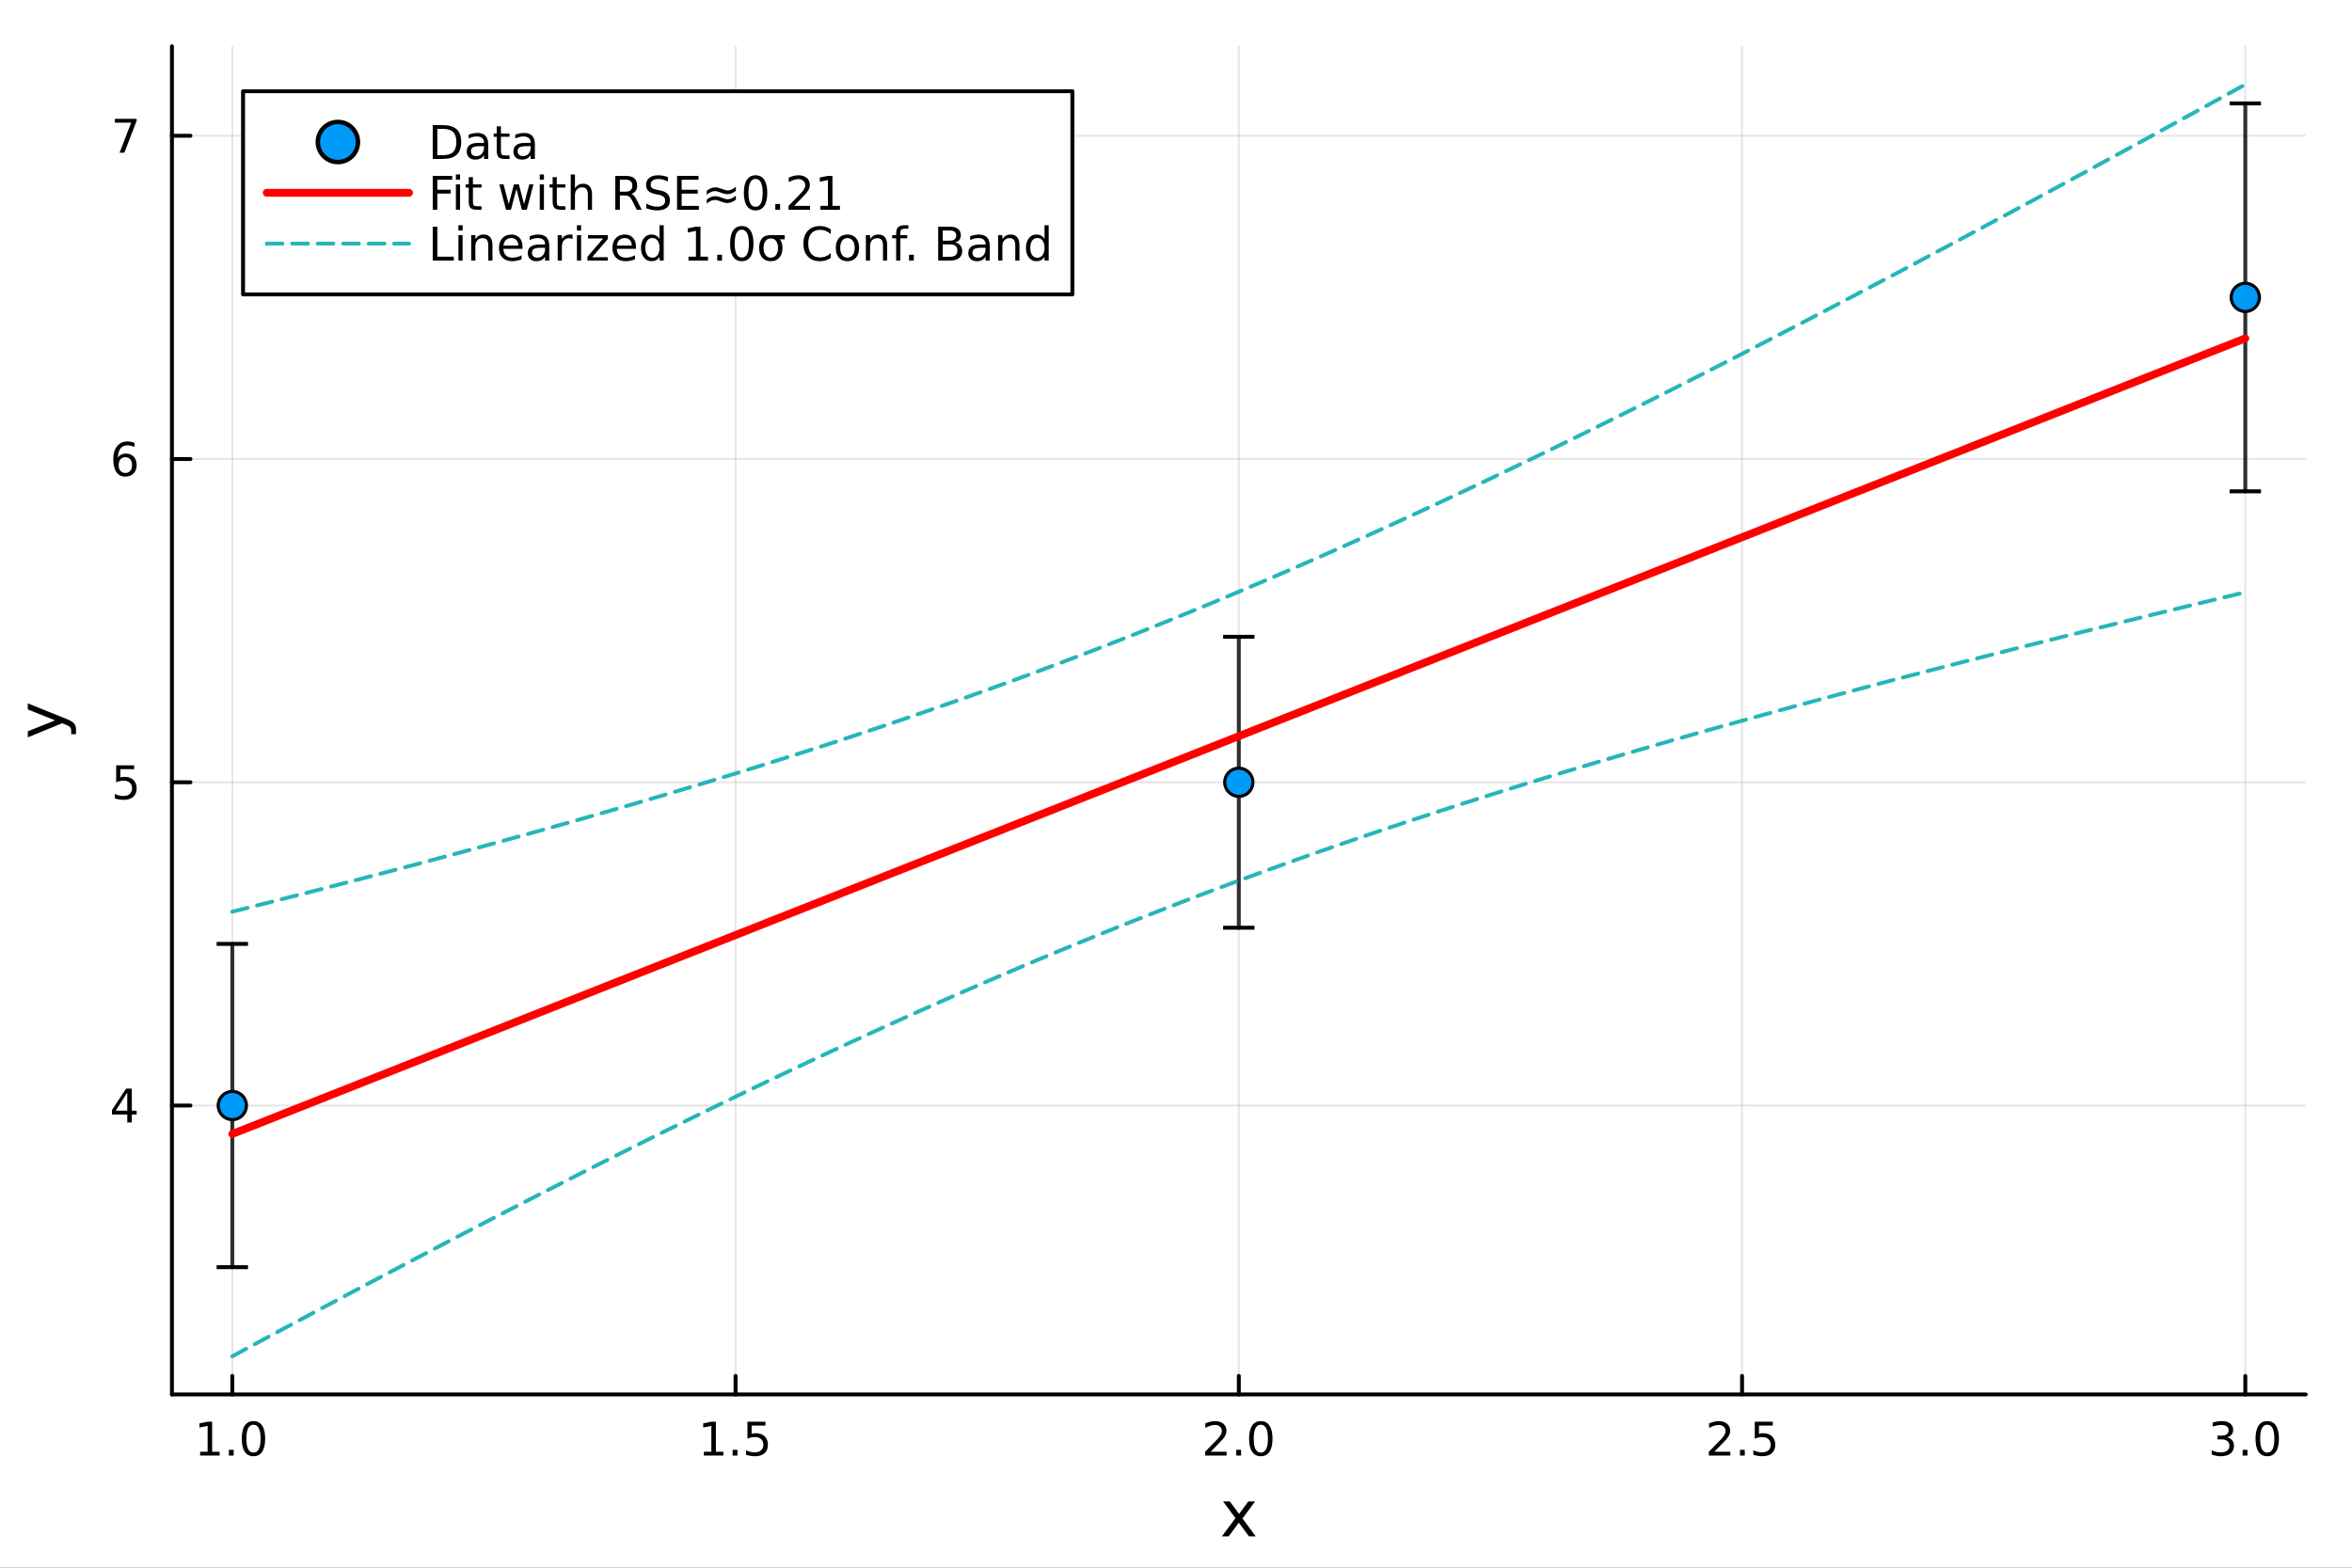 <?xml version="1.0" encoding="utf-8"?>
<svg xmlns="http://www.w3.org/2000/svg" xmlns:xlink="http://www.w3.org/1999/xlink" width="600" height="400" viewBox="0 0 2400 1600">
<rect x="0" y="0" width="2400" height="1600" fill="#333333" stroke="none"/>
<defs>
  <clipPath id="clip600">
    <rect x="0" y="0" width="2400" height="1600"/>
  </clipPath>
</defs>
<path clip-path="url(#clip600)" d="M0 1600 L2400 1600 L2400 0 L0 0  Z" fill="#ffffff" fill-rule="evenodd" fill-opacity="1"/>
<defs>
  <clipPath id="clip601">
    <rect x="480" y="0" width="1681" height="1600"/>
  </clipPath>
</defs>
<path clip-path="url(#clip600)" d="M175.445 1423.18 L2352.76 1423.18 L2352.76 47.244 L175.445 47.244  Z" fill="#ffffff" fill-rule="evenodd" fill-opacity="1"/>
<defs>
  <clipPath id="clip602">
    <rect x="175" y="47" width="2178" height="1377"/>
  </clipPath>
</defs>
<polyline clip-path="url(#clip602)" style="stroke:#000000; stroke-linecap:round; stroke-linejoin:round; stroke-width:2; stroke-opacity:0.1; fill:none" points="237.067,1423.18 237.067,47.244 "/>
<polyline clip-path="url(#clip602)" style="stroke:#000000; stroke-linecap:round; stroke-linejoin:round; stroke-width:2; stroke-opacity:0.1; fill:none" points="750.584,1423.18 750.584,47.244 "/>
<polyline clip-path="url(#clip602)" style="stroke:#000000; stroke-linecap:round; stroke-linejoin:round; stroke-width:2; stroke-opacity:0.1; fill:none" points="1264.1,1423.18 1264.1,47.244 "/>
<polyline clip-path="url(#clip602)" style="stroke:#000000; stroke-linecap:round; stroke-linejoin:round; stroke-width:2; stroke-opacity:0.1; fill:none" points="1777.62,1423.18 1777.62,47.244 "/>
<polyline clip-path="url(#clip602)" style="stroke:#000000; stroke-linecap:round; stroke-linejoin:round; stroke-width:2; stroke-opacity:0.1; fill:none" points="2291.13,1423.18 2291.13,47.244 "/>
<polyline clip-path="url(#clip602)" style="stroke:#000000; stroke-linecap:round; stroke-linejoin:round; stroke-width:2; stroke-opacity:0.1; fill:none" points="175.445,1128.32 2352.76,1128.32 "/>
<polyline clip-path="url(#clip602)" style="stroke:#000000; stroke-linecap:round; stroke-linejoin:round; stroke-width:2; stroke-opacity:0.1; fill:none" points="175.445,798.392 2352.76,798.392 "/>
<polyline clip-path="url(#clip602)" style="stroke:#000000; stroke-linecap:round; stroke-linejoin:round; stroke-width:2; stroke-opacity:0.1; fill:none" points="175.445,468.468 2352.76,468.468 "/>
<polyline clip-path="url(#clip602)" style="stroke:#000000; stroke-linecap:round; stroke-linejoin:round; stroke-width:2; stroke-opacity:0.1; fill:none" points="175.445,138.543 2352.76,138.543 "/>
<polyline clip-path="url(#clip600)" style="stroke:#000000; stroke-linecap:round; stroke-linejoin:round; stroke-width:4; stroke-opacity:1; fill:none" points="175.445,1423.18 2352.76,1423.18 "/>
<polyline clip-path="url(#clip600)" style="stroke:#000000; stroke-linecap:round; stroke-linejoin:round; stroke-width:4; stroke-opacity:1; fill:none" points="237.067,1423.18 237.067,1404.28 "/>
<polyline clip-path="url(#clip600)" style="stroke:#000000; stroke-linecap:round; stroke-linejoin:round; stroke-width:4; stroke-opacity:1; fill:none" points="750.584,1423.18 750.584,1404.28 "/>
<polyline clip-path="url(#clip600)" style="stroke:#000000; stroke-linecap:round; stroke-linejoin:round; stroke-width:4; stroke-opacity:1; fill:none" points="1264.1,1423.18 1264.1,1404.28 "/>
<polyline clip-path="url(#clip600)" style="stroke:#000000; stroke-linecap:round; stroke-linejoin:round; stroke-width:4; stroke-opacity:1; fill:none" points="1777.62,1423.18 1777.62,1404.28 "/>
<polyline clip-path="url(#clip600)" style="stroke:#000000; stroke-linecap:round; stroke-linejoin:round; stroke-width:4; stroke-opacity:1; fill:none" points="2291.13,1423.18 2291.13,1404.28 "/>
<path clip-path="url(#clip600)" d="M204.22 1481.64 L211.859 1481.64 L211.859 1455.28 L203.549 1456.95 L203.549 1452.69 L211.813 1451.02 L216.489 1451.02 L216.489 1481.64 L224.127 1481.64 L224.127 1485.58 L204.22 1485.58 L204.22 1481.64 Z" fill="#000000" fill-rule="nonzero" fill-opacity="1" /><path clip-path="url(#clip600)" d="M233.572 1479.7 L238.456 1479.7 L238.456 1485.58 L233.572 1485.58 L233.572 1479.7 Z" fill="#000000" fill-rule="nonzero" fill-opacity="1" /><path clip-path="url(#clip600)" d="M258.641 1454.1 Q255.03 1454.1 253.201 1457.66 Q251.396 1461.2 251.396 1468.33 Q251.396 1475.44 253.201 1479.01 Q255.03 1482.55 258.641 1482.55 Q262.275 1482.55 264.081 1479.01 Q265.91 1475.44 265.91 1468.33 Q265.91 1461.2 264.081 1457.66 Q262.275 1454.1 258.641 1454.1 M258.641 1450.39 Q264.451 1450.39 267.507 1455 Q270.586 1459.58 270.586 1468.33 Q270.586 1477.06 267.507 1481.67 Q264.451 1486.25 258.641 1486.25 Q252.831 1486.25 249.752 1481.67 Q246.697 1477.06 246.697 1468.33 Q246.697 1459.58 249.752 1455 Q252.831 1450.39 258.641 1450.39 Z" fill="#000000" fill-rule="nonzero" fill-opacity="1" /><path clip-path="url(#clip600)" d="M718.235 1481.64 L725.873 1481.64 L725.873 1455.28 L717.563 1456.95 L717.563 1452.69 L725.827 1451.02 L730.503 1451.02 L730.503 1481.64 L738.142 1481.64 L738.142 1485.58 L718.235 1485.58 L718.235 1481.64 Z" fill="#000000" fill-rule="nonzero" fill-opacity="1" /><path clip-path="url(#clip600)" d="M747.586 1479.7 L752.47 1479.7 L752.47 1485.58 L747.586 1485.58 L747.586 1479.7 Z" fill="#000000" fill-rule="nonzero" fill-opacity="1" /><path clip-path="url(#clip600)" d="M762.702 1451.02 L781.058 1451.02 L781.058 1454.96 L766.984 1454.96 L766.984 1463.43 Q768.003 1463.08 769.021 1462.92 Q770.04 1462.73 771.058 1462.73 Q776.845 1462.73 780.225 1465.9 Q783.605 1469.08 783.605 1474.49 Q783.605 1480.07 780.132 1483.17 Q776.66 1486.25 770.341 1486.25 Q768.165 1486.25 765.896 1485.88 Q763.651 1485.51 761.244 1484.77 L761.244 1480.07 Q763.327 1481.2 765.549 1481.76 Q767.771 1482.32 770.248 1482.32 Q774.253 1482.32 776.591 1480.21 Q778.929 1478.1 778.929 1474.49 Q778.929 1470.88 776.591 1468.77 Q774.253 1466.67 770.248 1466.67 Q768.373 1466.67 766.498 1467.08 Q764.646 1467.5 762.702 1468.38 L762.702 1451.02 Z" fill="#000000" fill-rule="nonzero" fill-opacity="1" /><path clip-path="url(#clip600)" d="M1235.34 1481.64 L1251.66 1481.64 L1251.66 1485.58 L1229.71 1485.58 L1229.71 1481.64 Q1232.38 1478.89 1236.96 1474.26 Q1241.57 1469.61 1242.75 1468.27 Q1244.99 1465.74 1245.87 1464.01 Q1246.77 1462.25 1246.77 1460.56 Q1246.77 1457.8 1244.83 1456.07 Q1242.91 1454.33 1239.81 1454.33 Q1237.61 1454.33 1235.15 1455.09 Q1232.72 1455.86 1229.95 1457.41 L1229.95 1452.69 Q1232.77 1451.55 1235.22 1450.97 Q1237.68 1450.39 1239.71 1450.39 Q1245.08 1450.39 1248.28 1453.08 Q1251.47 1455.77 1251.47 1460.26 Q1251.47 1462.39 1250.66 1464.31 Q1249.88 1466.2 1247.77 1468.8 Q1247.19 1469.47 1244.09 1472.69 Q1240.99 1475.88 1235.34 1481.64 Z" fill="#000000" fill-rule="nonzero" fill-opacity="1" /><path clip-path="url(#clip600)" d="M1261.47 1479.7 L1266.36 1479.7 L1266.36 1485.58 L1261.47 1485.58 L1261.47 1479.7 Z" fill="#000000" fill-rule="nonzero" fill-opacity="1" /><path clip-path="url(#clip600)" d="M1286.54 1454.1 Q1282.93 1454.1 1281.1 1457.66 Q1279.3 1461.2 1279.3 1468.33 Q1279.3 1475.44 1281.1 1479.01 Q1282.93 1482.55 1286.54 1482.55 Q1290.18 1482.55 1291.98 1479.01 Q1293.81 1475.44 1293.81 1468.33 Q1293.81 1461.2 1291.98 1457.66 Q1290.18 1454.1 1286.54 1454.1 M1286.54 1450.39 Q1292.35 1450.39 1295.41 1455 Q1298.49 1459.58 1298.49 1468.33 Q1298.49 1477.06 1295.41 1481.67 Q1292.35 1486.25 1286.54 1486.25 Q1280.73 1486.25 1277.65 1481.67 Q1274.6 1477.06 1274.6 1468.33 Q1274.6 1459.58 1277.65 1455 Q1280.73 1450.39 1286.54 1450.39 Z" fill="#000000" fill-rule="nonzero" fill-opacity="1" /><path clip-path="url(#clip600)" d="M1749.35 1481.64 L1765.67 1481.64 L1765.67 1485.58 L1743.73 1485.58 L1743.73 1481.64 Q1746.39 1478.89 1750.97 1474.26 Q1755.58 1469.61 1756.76 1468.27 Q1759.01 1465.74 1759.89 1464.01 Q1760.79 1462.25 1760.79 1460.56 Q1760.79 1457.8 1758.84 1456.07 Q1756.92 1454.33 1753.82 1454.33 Q1751.62 1454.33 1749.17 1455.09 Q1746.74 1455.86 1743.96 1457.41 L1743.96 1452.69 Q1746.78 1451.55 1749.24 1450.97 Q1751.69 1450.39 1753.73 1450.39 Q1759.1 1450.39 1762.29 1453.08 Q1765.49 1455.77 1765.49 1460.26 Q1765.49 1462.39 1764.68 1464.31 Q1763.89 1466.2 1761.78 1468.8 Q1761.21 1469.47 1758.1 1472.69 Q1755 1475.88 1749.35 1481.64 Z" fill="#000000" fill-rule="nonzero" fill-opacity="1" /><path clip-path="url(#clip600)" d="M1775.49 1479.7 L1780.37 1479.7 L1780.37 1485.58 L1775.49 1485.58 L1775.49 1479.7 Z" fill="#000000" fill-rule="nonzero" fill-opacity="1" /><path clip-path="url(#clip600)" d="M1790.6 1451.02 L1808.96 1451.02 L1808.96 1454.96 L1794.89 1454.96 L1794.89 1463.43 Q1795.9 1463.08 1796.92 1462.92 Q1797.94 1462.73 1798.96 1462.73 Q1804.75 1462.73 1808.13 1465.9 Q1811.51 1469.08 1811.51 1474.49 Q1811.51 1480.07 1808.03 1483.17 Q1804.56 1486.25 1798.24 1486.25 Q1796.07 1486.25 1793.8 1485.88 Q1791.55 1485.51 1789.14 1484.77 L1789.14 1480.07 Q1791.23 1481.2 1793.45 1481.76 Q1795.67 1482.32 1798.15 1482.32 Q1802.15 1482.32 1804.49 1480.21 Q1806.83 1478.1 1806.83 1474.49 Q1806.83 1470.88 1804.49 1468.77 Q1802.15 1466.67 1798.15 1466.67 Q1796.27 1466.67 1794.4 1467.08 Q1792.55 1467.5 1790.6 1468.38 L1790.6 1451.02 Z" fill="#000000" fill-rule="nonzero" fill-opacity="1" /><path clip-path="url(#clip600)" d="M2272.44 1466.95 Q2275.8 1467.66 2277.67 1469.93 Q2279.57 1472.2 2279.57 1475.53 Q2279.57 1480.65 2276.05 1483.45 Q2272.53 1486.25 2266.05 1486.25 Q2263.88 1486.25 2261.56 1485.81 Q2259.27 1485.39 2256.82 1484.54 L2256.82 1480.02 Q2258.76 1481.16 2261.08 1481.74 Q2263.39 1482.32 2265.91 1482.32 Q2270.31 1482.32 2272.6 1480.58 Q2274.92 1478.84 2274.92 1475.53 Q2274.92 1472.48 2272.77 1470.77 Q2270.64 1469.03 2266.82 1469.03 L2262.79 1469.03 L2262.79 1465.19 L2267 1465.19 Q2270.45 1465.19 2272.28 1463.82 Q2274.11 1462.43 2274.11 1459.84 Q2274.11 1457.18 2272.21 1455.77 Q2270.34 1454.33 2266.82 1454.33 Q2264.9 1454.33 2262.7 1454.75 Q2260.5 1455.16 2257.86 1456.04 L2257.86 1451.88 Q2260.52 1451.14 2262.84 1450.77 Q2265.17 1450.39 2267.23 1450.39 Q2272.56 1450.39 2275.66 1452.83 Q2278.76 1455.23 2278.76 1459.35 Q2278.76 1462.22 2277.12 1464.21 Q2275.47 1466.18 2272.44 1466.95 Z" fill="#000000" fill-rule="nonzero" fill-opacity="1" /><path clip-path="url(#clip600)" d="M2288.44 1479.7 L2293.32 1479.7 L2293.32 1485.58 L2288.44 1485.58 L2288.44 1479.7 Z" fill="#000000" fill-rule="nonzero" fill-opacity="1" /><path clip-path="url(#clip600)" d="M2313.51 1454.1 Q2309.9 1454.1 2308.07 1457.66 Q2306.26 1461.2 2306.26 1468.33 Q2306.26 1475.44 2308.07 1479.01 Q2309.9 1482.55 2313.51 1482.55 Q2317.14 1482.55 2318.95 1479.01 Q2320.77 1475.44 2320.77 1468.33 Q2320.77 1461.2 2318.95 1457.66 Q2317.14 1454.1 2313.51 1454.1 M2313.51 1450.39 Q2319.32 1450.39 2322.37 1455 Q2325.45 1459.58 2325.45 1468.33 Q2325.45 1477.06 2322.37 1481.67 Q2319.32 1486.25 2313.51 1486.25 Q2307.7 1486.25 2304.62 1481.67 Q2301.56 1477.06 2301.56 1468.33 Q2301.56 1459.58 2304.62 1455 Q2307.7 1450.39 2313.51 1450.39 Z" fill="#000000" fill-rule="nonzero" fill-opacity="1" /><path clip-path="url(#clip600)" d="M1280.72 1532.4 L1267.82 1549.74 L1281.38 1568.04 L1274.48 1568.04 L1264.1 1554.04 L1253.72 1568.04 L1246.82 1568.04 L1260.66 1549.39 L1248 1532.4 L1254.9 1532.4 L1264.36 1545.1 L1273.81 1532.4 L1280.72 1532.4 Z" fill="#000000" fill-rule="nonzero" fill-opacity="1" /><polyline clip-path="url(#clip600)" style="stroke:#000000; stroke-linecap:round; stroke-linejoin:round; stroke-width:4; stroke-opacity:1; fill:none" points="175.445,1423.18 175.445,47.244 "/>
<polyline clip-path="url(#clip600)" style="stroke:#000000; stroke-linecap:round; stroke-linejoin:round; stroke-width:4; stroke-opacity:1; fill:none" points="175.445,1128.32 194.343,1128.32 "/>
<polyline clip-path="url(#clip600)" style="stroke:#000000; stroke-linecap:round; stroke-linejoin:round; stroke-width:4; stroke-opacity:1; fill:none" points="175.445,798.392 194.343,798.392 "/>
<polyline clip-path="url(#clip600)" style="stroke:#000000; stroke-linecap:round; stroke-linejoin:round; stroke-width:4; stroke-opacity:1; fill:none" points="175.445,468.468 194.343,468.468 "/>
<polyline clip-path="url(#clip600)" style="stroke:#000000; stroke-linecap:round; stroke-linejoin:round; stroke-width:4; stroke-opacity:1; fill:none" points="175.445,138.543 194.343,138.543 "/>
<path clip-path="url(#clip600)" d="M129.862 1115.11 L118.056 1133.56 L129.862 1133.56 L129.862 1115.11 M128.635 1111.04 L134.515 1111.04 L134.515 1133.56 L139.445 1133.56 L139.445 1137.45 L134.515 1137.45 L134.515 1145.6 L129.862 1145.6 L129.862 1137.45 L114.26 1137.45 L114.26 1132.93 L128.635 1111.04 Z" fill="#000000" fill-rule="nonzero" fill-opacity="1" /><path clip-path="url(#clip600)" d="M118.543 781.112 L136.899 781.112 L136.899 785.047 L122.825 785.047 L122.825 793.519 Q123.843 793.172 124.862 793.01 Q125.88 792.825 126.899 792.825 Q132.686 792.825 136.066 795.996 Q139.445 799.167 139.445 804.584 Q139.445 810.163 135.973 813.264 Q132.501 816.343 126.181 816.343 Q124.005 816.343 121.737 815.973 Q119.492 815.602 117.084 814.862 L117.084 810.163 Q119.168 811.297 121.39 811.852 Q123.612 812.408 126.089 812.408 Q130.093 812.408 132.431 810.302 Q134.769 808.195 134.769 804.584 Q134.769 800.973 132.431 798.866 Q130.093 796.76 126.089 796.76 Q124.214 796.76 122.339 797.177 Q120.487 797.593 118.543 798.473 L118.543 781.112 Z" fill="#000000" fill-rule="nonzero" fill-opacity="1" /><path clip-path="url(#clip600)" d="M127.917 466.604 Q124.769 466.604 122.918 468.757 Q121.089 470.91 121.089 474.66 Q121.089 478.387 122.918 480.562 Q124.769 482.715 127.917 482.715 Q131.066 482.715 132.894 480.562 Q134.746 478.387 134.746 474.66 Q134.746 470.91 132.894 468.757 Q131.066 466.604 127.917 466.604 M137.2 451.952 L137.2 456.211 Q135.441 455.377 133.635 454.938 Q131.853 454.498 130.093 454.498 Q125.464 454.498 123.01 457.623 Q120.58 460.748 120.232 467.067 Q121.598 465.053 123.658 463.988 Q125.718 462.901 128.195 462.901 Q133.404 462.901 136.413 466.072 Q139.445 469.22 139.445 474.66 Q139.445 479.984 136.297 483.201 Q133.149 486.419 127.917 486.419 Q121.922 486.419 118.751 481.836 Q115.58 477.229 115.58 468.502 Q115.58 460.308 119.468 455.447 Q123.357 450.563 129.908 450.563 Q131.667 450.563 133.45 450.91 Q135.255 451.257 137.2 451.952 Z" fill="#000000" fill-rule="nonzero" fill-opacity="1" /><path clip-path="url(#clip600)" d="M117.223 121.263 L139.445 121.263 L139.445 123.254 L126.899 155.823 L122.015 155.823 L133.82 125.199 L117.223 125.199 L117.223 121.263 Z" fill="#000000" fill-rule="nonzero" fill-opacity="1" /><path clip-path="url(#clip600)" d="M67.314 733.525 Q73.68 736.008 75.622 738.363 Q77.563 740.718 77.563 744.665 L77.563 749.344 L72.662 749.344 L72.662 745.906 Q72.662 743.487 71.516 742.151 Q70.37 740.814 66.105 739.191 L63.431 738.14 L28.356 752.559 L28.356 746.352 L56.238 735.212 L28.356 724.072 L28.356 717.865 L67.314 733.525 Z" fill="#000000" fill-rule="nonzero" fill-opacity="1" /><polyline clip-path="url(#clip602)" style="stroke:#000000; stroke-linecap:round; stroke-linejoin:round; stroke-width:4; stroke-opacity:0.8; fill:none" points="237.067,1293.28 237.067,963.354 "/>
<polyline clip-path="url(#clip602)" style="stroke:#000000; stroke-linecap:round; stroke-linejoin:round; stroke-width:4; stroke-opacity:0.8; fill:none" points="1264.1,946.858 1264.1,649.926 "/>
<polyline clip-path="url(#clip602)" style="stroke:#000000; stroke-linecap:round; stroke-linejoin:round; stroke-width:4; stroke-opacity:0.8; fill:none" points="2291.13,501.46 2291.13,105.551 "/>
<line clip-path="url(#clip602)" x1="253.067" y1="1293.28" x2="221.067" y2="1293.28" style="stroke:#000000; stroke-width:4; stroke-opacity:1"/>
<line clip-path="url(#clip602)" x1="253.067" y1="963.354" x2="221.067" y2="963.354" style="stroke:#000000; stroke-width:4; stroke-opacity:1"/>
<line clip-path="url(#clip602)" x1="1280.1" y1="946.858" x2="1248.1" y2="946.858" style="stroke:#000000; stroke-width:4; stroke-opacity:1"/>
<line clip-path="url(#clip602)" x1="1280.1" y1="649.926" x2="1248.1" y2="649.926" style="stroke:#000000; stroke-width:4; stroke-opacity:1"/>
<line clip-path="url(#clip602)" x1="2307.13" y1="501.46" x2="2275.13" y2="501.46" style="stroke:#000000; stroke-width:4; stroke-opacity:1"/>
<line clip-path="url(#clip602)" x1="2307.13" y1="105.551" x2="2275.13" y2="105.551" style="stroke:#000000; stroke-width:4; stroke-opacity:1"/>
<circle clip-path="url(#clip602)" cx="237.067" cy="1128.32" r="14.4" fill="#009af9" fill-rule="evenodd" fill-opacity="1" stroke="#000000" stroke-opacity="1" stroke-width="3.2"/>
<circle clip-path="url(#clip602)" cx="1264.1" cy="798.392" r="14.4" fill="#009af9" fill-rule="evenodd" fill-opacity="1" stroke="#000000" stroke-opacity="1" stroke-width="3.2"/>
<circle clip-path="url(#clip602)" cx="2291.13" cy="303.505" r="14.4" fill="#009af9" fill-rule="evenodd" fill-opacity="1" stroke="#000000" stroke-opacity="1" stroke-width="3.2"/>
<polyline clip-path="url(#clip602)" style="stroke:#ff0000; stroke-linecap:round; stroke-linejoin:round; stroke-width:8; stroke-opacity:1; fill:none" points="237.067,1157.36 241.184,1155.73 245.3,1154.1 249.416,1152.48 253.533,1150.85 257.649,1149.22 261.765,1147.59 265.882,1145.97 269.998,1144.34 274.115,1142.71 278.231,1141.09 282.347,1139.46 286.464,1137.83 290.58,1136.2 294.696,1134.58 298.813,1132.95 302.929,1131.32 307.045,1129.69 311.162,1128.07 315.278,1126.44 319.395,1124.81 323.511,1123.19 327.627,1121.56 331.744,1119.93 335.86,1118.3 339.976,1116.68 344.093,1115.05 348.209,1113.42 352.325,1111.79 356.442,1110.17 360.558,1108.54 364.675,1106.91 368.791,1105.28 372.907,1103.66 377.024,1102.03 381.14,1100.4 385.256,1098.78 389.373,1097.15 393.489,1095.52 397.605,1093.89 401.722,1092.27 405.838,1090.64 409.955,1089.01 414.071,1087.38 418.187,1085.76 422.304,1084.13 426.42,1082.5 430.536,1080.87 434.653,1079.25 438.769,1077.62 442.886,1075.99 447.002,1074.37 451.118,1072.74 455.235,1071.11 459.351,1069.48 463.467,1067.86 467.584,1066.23 471.7,1064.6 475.816,1062.97 479.933,1061.35 484.049,1059.72 488.166,1058.09 492.282,1056.47 496.398,1054.84 500.515,1053.21 504.631,1051.58 508.747,1049.96 512.864,1048.33 516.98,1046.7 521.096,1045.07 525.213,1043.45 529.329,1041.82 533.446,1040.19 537.562,1038.56 541.678,1036.94 545.795,1035.31 549.911,1033.68 554.027,1032.06 558.144,1030.43 562.26,1028.8 566.376,1027.17 570.493,1025.55 574.609,1023.92 578.726,1022.29 582.842,1020.66 586.958,1019.04 591.075,1017.41 595.191,1015.78 599.307,1014.15 603.424,1012.53 607.54,1010.9 611.657,1009.27 615.773,1007.65 619.889,1006.02 624.006,1004.39 628.122,1002.76 632.238,1001.14 636.355,999.509 640.471,997.882 644.587,996.254 648.704,994.627 652.82,993 656.937,991.372 661.053,989.745 665.169,988.118 669.286,986.49 673.402,984.863 677.518,983.236 681.635,981.608 685.751,979.981 689.867,978.354 693.984,976.726 698.1,975.099 702.217,973.472 706.333,971.844 710.449,970.217 714.566,968.59 718.682,966.963 722.798,965.335 726.915,963.708 731.031,962.081 735.148,960.453 739.264,958.826 743.38,957.199 747.497,955.571 751.613,953.944 755.729,952.317 759.846,950.689 763.962,949.062 768.078,947.435 772.195,945.807 776.311,944.18 780.428,942.553 784.544,940.925 788.66,939.298 792.777,937.671 796.893,936.043 801.009,934.416 805.126,932.789 809.242,931.162 813.358,929.534 817.475,927.907 821.591,926.28 825.708,924.652 829.824,923.025 833.94,921.398 838.057,919.77 842.173,918.143 846.289,916.516 850.406,914.888 854.522,913.261 858.638,911.634 862.755,910.006 866.871,908.379 870.988,906.752 875.104,905.124 879.22,903.497 883.337,901.87 887.453,900.242 891.569,898.615 895.686,896.988 899.802,895.361 903.919,893.733 908.035,892.106 912.151,890.479 916.268,888.851 920.384,887.224 924.5,885.597 928.617,883.969 932.733,882.342 936.849,880.715 940.966,879.087 945.082,877.46 949.199,875.833 953.315,874.205 957.431,872.578 961.548,870.951 965.664,869.323 969.78,867.696 973.897,866.069 978.013,864.441 982.129,862.814 986.246,861.187 990.362,859.56 994.479,857.932 998.595,856.305 1002.71,854.678 1006.83,853.05 1010.94,851.423 1015.06,849.796 1019.18,848.168 1023.29,846.541 1027.41,844.914 1031.53,843.286 1035.64,841.659 1039.76,840.032 1043.87,838.404 1047.99,836.777 1052.11,835.15 1056.22,833.522 1060.34,831.895 1064.46,830.268 1068.57,828.64 1072.69,827.013 1076.81,825.386 1080.92,823.759 1085.04,822.131 1089.15,820.504 1093.27,818.877 1097.39,817.249 1101.5,815.622 1105.62,813.995 1109.74,812.367 1113.85,810.74 1117.97,809.113 1122.09,807.485 1126.2,805.858 1130.32,804.231 1134.44,802.603 1138.55,800.976 1142.67,799.349 1146.78,797.721 1150.9,796.094 1155.02,794.467 1159.13,792.839 1163.25,791.212 1167.37,789.585 1171.48,787.957 1175.6,786.33 1179.72,784.703 1183.83,783.076 1187.95,781.448 1192.06,779.821 1196.18,778.194 1200.3,776.566 1204.41,774.939 1208.53,773.312 1212.65,771.684 1216.76,770.057 1220.88,768.43 1225,766.802 1229.11,765.175 1233.23,763.548 1237.34,761.92 1241.46,760.293 1245.58,758.666 1249.69,757.038 1253.81,755.411 1257.93,753.784 1262.04,752.156 1266.16,750.529 1270.28,748.902 1274.39,747.275 1278.51,745.647 1282.62,744.02 1286.74,742.393 1290.86,740.765 1294.97,739.138 1299.09,737.511 1303.21,735.883 1307.32,734.256 1311.44,732.629 1315.56,731.001 1319.67,729.374 1323.79,727.747 1327.9,726.119 1332.02,724.492 1336.14,722.865 1340.25,721.237 1344.37,719.61 1348.49,717.983 1352.6,716.355 1356.72,714.728 1360.84,713.101 1364.95,711.474 1369.07,709.846 1373.18,708.219 1377.3,706.592 1381.42,704.964 1385.53,703.337 1389.65,701.71 1393.77,700.082 1397.88,698.455 1402,696.828 1406.12,695.2 1410.23,693.573 1414.35,691.946 1418.46,690.318 1422.58,688.691 1426.7,687.064 1430.81,685.436 1434.93,683.809 1439.05,682.182 1443.16,680.554 1447.28,678.927 1451.4,677.3 1455.51,675.673 1459.63,674.045 1463.74,672.418 1467.86,670.791 1471.98,669.163 1476.09,667.536 1480.21,665.909 1484.33,664.281 1488.44,662.654 1492.56,661.027 1496.68,659.399 1500.79,657.772 1504.91,656.145 1509.02,654.517 1513.14,652.89 1517.26,651.263 1521.37,649.635 1525.49,648.008 1529.61,646.381 1533.72,644.753 1537.84,643.126 1541.96,641.499 1546.07,639.872 1550.19,638.244 1554.3,636.617 1558.42,634.99 1562.54,633.362 1566.65,631.735 1570.77,630.108 1574.89,628.48 1579,626.853 1583.12,625.226 1587.24,623.598 1591.35,621.971 1595.47,620.344 1599.58,618.716 1603.7,617.089 1607.82,615.462 1611.93,613.834 1616.05,612.207 1620.17,610.58 1624.28,608.952 1628.4,607.325 1632.52,605.698 1636.63,604.071 1640.75,602.443 1644.86,600.816 1648.98,599.189 1653.1,597.561 1657.21,595.934 1661.33,594.307 1665.45,592.679 1669.56,591.052 1673.68,589.425 1677.8,587.797 1681.91,586.17 1686.03,584.543 1690.14,582.915 1694.26,581.288 1698.38,579.661 1702.49,578.033 1706.61,576.406 1710.73,574.779 1714.84,573.151 1718.96,571.524 1723.08,569.897 1727.19,568.27 1731.31,566.642 1735.42,565.015 1739.54,563.388 1743.66,561.76 1747.77,560.133 1751.89,558.506 1756.01,556.878 1760.12,555.251 1764.24,553.624 1768.36,551.996 1772.47,550.369 1776.59,548.742 1780.7,547.114 1784.82,545.487 1788.94,543.86 1793.05,542.232 1797.17,540.605 1801.29,538.978 1805.4,537.35 1809.52,535.723 1813.64,534.096 1817.75,532.468 1821.87,530.841 1825.98,529.214 1830.1,527.587 1834.22,525.959 1838.33,524.332 1842.45,522.705 1846.57,521.077 1850.68,519.45 1854.8,517.823 1858.92,516.195 1863.03,514.568 1867.15,512.941 1871.26,511.313 1875.38,509.686 1879.5,508.059 1883.61,506.431 1887.73,504.804 1891.85,503.177 1895.96,501.549 1900.08,499.922 1904.2,498.295 1908.31,496.667 1912.43,495.04 1916.54,493.413 1920.66,491.786 1924.78,490.158 1928.89,488.531 1933.01,486.904 1937.13,485.276 1941.24,483.649 1945.36,482.022 1949.48,480.394 1953.59,478.767 1957.71,477.14 1961.82,475.512 1965.94,473.885 1970.06,472.258 1974.17,470.63 1978.29,469.003 1982.41,467.376 1986.52,465.748 1990.64,464.121 1994.76,462.494 1998.87,460.866 2002.99,459.239 2007.1,457.612 2011.22,455.985 2015.34,454.357 2019.45,452.73 2023.57,451.103 2027.69,449.475 2031.8,447.848 2035.92,446.221 2040.04,444.593 2044.15,442.966 2048.27,441.339 2052.38,439.711 2056.5,438.084 2060.62,436.457 2064.73,434.829 2068.85,433.202 2072.97,431.575 2077.08,429.947 2081.2,428.32 2085.32,426.693 2089.43,425.065 2093.55,423.438 2097.66,421.811 2101.78,420.184 2105.9,418.556 2110.01,416.929 2114.13,415.302 2118.25,413.674 2122.36,412.047 2126.48,410.42 2130.6,408.792 2134.71,407.165 2138.83,405.538 2142.94,403.91 2147.06,402.283 2151.18,400.656 2155.29,399.028 2159.41,397.401 2163.53,395.774 2167.64,394.146 2171.76,392.519 2175.88,390.892 2179.99,389.264 2184.11,387.637 2188.22,386.01 2192.34,384.383 2196.46,382.755 2200.57,381.128 2204.69,379.501 2208.81,377.873 2212.92,376.246 2217.04,374.619 2221.16,372.991 2225.27,371.364 2229.39,369.737 2233.5,368.109 2237.62,366.482 2241.74,364.855 2245.85,363.227 2249.97,361.6 2254.09,359.973 2258.2,358.345 2262.32,356.718 2266.44,355.091 2270.55,353.463 2274.67,351.836 2278.78,350.209 2282.9,348.582 2287.02,346.954 2291.13,345.327 "/>
<polyline clip-path="url(#clip602)" style="stroke:#00a9ad; stroke-linecap:round; stroke-linejoin:round; stroke-width:4; stroke-opacity:0.85; fill:none" stroke-dasharray="16, 10" points="237.067,930.479 241.184,929.446 245.3,928.412 249.416,927.376 253.533,926.339 257.649,925.302 261.765,924.263 265.882,923.223 269.998,922.181 274.115,921.139 278.231,920.095 282.347,919.05 286.464,918.004 290.58,916.957 294.696,915.909 298.813,914.859 302.929,913.808 307.045,912.756 311.162,911.702 315.278,910.648 319.395,909.592 323.511,908.534 327.627,907.476 331.744,906.416 335.86,905.355 339.976,904.292 344.093,903.228 348.209,902.163 352.325,901.096 356.442,900.028 360.558,898.959 364.675,897.888 368.791,896.816 372.907,895.742 377.024,894.667 381.14,893.591 385.256,892.513 389.373,891.434 393.489,890.353 397.605,889.27 401.722,888.186 405.838,887.101 409.955,886.014 414.071,884.926 418.187,883.836 422.304,882.744 426.42,881.651 430.536,880.556 434.653,879.46 438.769,878.362 442.886,877.262 447.002,876.161 451.118,875.058 455.235,873.953 459.351,872.847 463.467,871.739 467.584,870.63 471.7,869.518 475.816,868.405 479.933,867.29 484.049,866.174 488.166,865.055 492.282,863.935 496.398,862.813 500.515,861.69 504.631,860.564 508.747,859.436 512.864,858.307 516.98,857.176 521.096,856.043 525.213,854.908 529.329,853.771 533.446,852.632 537.562,851.491 541.678,850.349 545.795,849.204 549.911,848.057 554.027,846.908 558.144,845.757 562.26,844.605 566.376,843.45 570.493,842.293 574.609,841.134 578.726,839.972 582.842,838.809 586.958,837.644 591.075,836.476 595.191,835.306 599.307,834.134 603.424,832.96 607.54,831.784 611.657,830.605 615.773,829.424 619.889,828.241 624.006,827.056 628.122,825.868 632.238,824.678 636.355,823.485 640.471,822.291 644.587,821.093 648.704,819.894 652.82,818.692 656.937,817.487 661.053,816.281 665.169,815.071 669.286,813.859 673.402,812.645 677.518,811.428 681.635,810.209 685.751,808.987 689.867,807.763 693.984,806.535 698.1,805.306 702.217,804.073 706.333,802.838 710.449,801.601 714.566,800.36 718.682,799.117 722.798,797.872 726.915,796.623 731.031,795.372 735.148,794.118 739.264,792.861 743.38,791.601 747.497,790.339 751.613,789.073 755.729,787.805 759.846,786.534 763.962,785.26 768.078,783.983 772.195,782.703 776.311,781.42 780.428,780.134 784.544,778.845 788.66,777.554 792.777,776.259 796.893,774.961 801.009,773.66 805.126,772.355 809.242,771.048 813.358,769.738 817.475,768.424 821.591,767.107 825.708,765.787 829.824,764.464 833.94,763.138 838.057,761.808 842.173,760.475 846.289,759.139 850.406,757.8 854.522,756.457 858.638,755.111 862.755,753.761 866.871,752.408 870.988,751.052 875.104,749.692 879.22,748.329 883.337,746.963 887.453,745.593 891.569,744.219 895.686,742.842 899.802,741.462 903.919,740.077 908.035,738.69 912.151,737.299 916.268,735.904 920.384,734.506 924.5,733.104 928.617,731.698 932.733,730.289 936.849,728.876 940.966,727.459 945.082,726.039 949.199,724.615 953.315,723.187 957.431,721.756 961.548,720.321 965.664,718.882 969.78,717.439 973.897,715.992 978.013,714.542 982.129,713.088 986.246,711.63 990.362,710.168 994.479,708.702 998.595,707.233 1002.71,705.759 1006.83,704.282 1010.94,702.801 1015.06,701.315 1019.18,699.826 1023.29,698.333 1027.41,696.836 1031.53,695.335 1035.64,693.83 1039.76,692.321 1043.87,690.808 1047.99,689.291 1052.11,687.77 1056.22,686.245 1060.34,684.716 1064.46,683.183 1068.57,681.646 1072.69,680.105 1076.81,678.56 1080.92,677.01 1085.04,675.457 1089.15,673.899 1093.27,672.338 1097.39,670.772 1101.5,669.203 1105.62,667.629 1109.74,666.051 1113.85,664.469 1117.97,662.883 1122.09,661.292 1126.2,659.698 1130.32,658.099 1134.44,656.497 1138.55,654.89 1142.67,653.279 1146.78,651.664 1150.9,650.045 1155.02,648.422 1159.13,646.794 1163.25,645.163 1167.37,643.527 1171.48,641.887 1175.6,640.243 1179.72,638.595 1183.83,636.943 1187.95,635.286 1192.06,633.626 1196.18,631.961 1200.3,630.293 1204.41,628.62 1208.53,626.943 1212.65,625.262 1216.76,623.577 1220.88,621.888 1225,620.194 1229.11,618.497 1233.23,616.795 1237.34,615.09 1241.46,613.38 1245.58,611.666 1249.69,609.949 1253.81,608.227 1257.93,606.501 1262.04,604.771 1266.16,603.037 1270.28,601.299 1274.39,599.558 1278.51,597.812 1282.62,596.062 1286.74,594.308 1290.86,592.55 1294.97,590.788 1299.09,589.023 1303.21,587.253 1307.32,585.479 1311.44,583.702 1315.56,581.921 1319.67,580.135 1323.79,578.346 1327.9,576.553 1332.02,574.756 1336.14,572.956 1340.25,571.151 1344.37,569.343 1348.49,567.531 1352.6,565.715 1356.72,563.895 1360.84,562.072 1364.95,560.245 1369.07,558.414 1373.18,556.579 1377.3,554.741 1381.42,552.899 1385.53,551.053 1389.65,549.204 1393.77,547.351 1397.88,545.495 1402,543.635 1406.12,541.771 1410.23,539.904 1414.35,538.033 1418.46,536.159 1422.58,534.281 1426.7,532.4 1430.81,530.515 1434.93,528.627 1439.05,526.735 1443.16,524.84 1447.28,522.941 1451.4,521.039 1455.51,519.134 1459.63,517.225 1463.74,515.313 1467.86,513.398 1471.98,511.479 1476.09,509.557 1480.21,507.632 1484.33,505.704 1488.44,503.772 1492.56,501.837 1496.68,499.899 1500.79,497.958 1504.91,496.014 1509.02,494.066 1513.14,492.115 1517.26,490.162 1521.37,488.205 1525.49,486.245 1529.61,484.282 1533.72,482.316 1537.84,480.347 1541.96,478.375 1546.07,476.4 1550.19,474.422 1554.3,472.442 1558.42,470.458 1562.54,468.471 1566.65,466.482 1570.77,464.49 1574.89,462.495 1579,460.497 1583.12,458.496 1587.24,456.492 1591.35,454.486 1595.47,452.477 1599.58,450.465 1603.7,448.451 1607.82,446.434 1611.93,444.414 1616.05,442.392 1620.17,440.366 1624.28,438.339 1628.4,436.309 1632.52,434.276 1636.63,432.24 1640.75,430.202 1644.86,428.162 1648.98,426.119 1653.1,424.073 1657.21,422.026 1661.33,419.975 1665.45,417.922 1669.56,415.867 1673.68,413.81 1677.8,411.75 1681.91,409.687 1686.03,407.623 1690.14,405.556 1694.26,403.486 1698.38,401.415 1702.49,399.341 1706.61,397.265 1710.73,395.186 1714.84,393.106 1718.96,391.023 1723.08,388.938 1727.19,386.851 1731.31,384.761 1735.42,382.67 1739.54,380.576 1743.66,378.481 1747.77,376.383 1751.89,374.283 1756.01,372.181 1760.12,370.077 1764.24,367.971 1768.36,365.863 1772.47,363.753 1776.59,361.641 1780.7,359.527 1784.82,357.411 1788.94,355.294 1793.05,353.174 1797.17,351.052 1801.29,348.929 1805.4,346.803 1809.52,344.676 1813.64,342.547 1817.75,340.416 1821.87,338.283 1825.98,336.149 1830.1,334.012 1834.22,331.874 1838.33,329.734 1842.45,327.593 1846.57,325.449 1850.68,323.304 1854.8,321.157 1858.92,319.009 1863.03,316.859 1867.15,314.707 1871.26,312.553 1875.38,310.398 1879.5,308.241 1883.61,306.083 1887.73,303.923 1891.85,301.761 1895.96,299.598 1900.08,297.434 1904.2,295.267 1908.31,293.099 1912.43,290.93 1916.54,288.759 1920.66,286.587 1924.78,284.413 1928.89,282.238 1933.01,280.061 1937.13,277.883 1941.24,275.703 1945.36,273.522 1949.48,271.34 1953.59,269.156 1957.71,266.97 1961.82,264.784 1965.94,262.595 1970.06,260.406 1974.17,258.215 1978.29,256.023 1982.41,253.83 1986.52,251.635 1990.64,249.439 1994.76,247.241 1998.87,245.042 2002.99,242.843 2007.1,240.641 2011.22,238.439 2015.34,236.235 2019.45,234.03 2023.57,231.824 2027.69,229.616 2031.8,227.408 2035.92,225.198 2040.04,222.987 2044.15,220.774 2048.27,218.561 2052.38,216.346 2056.5,214.131 2060.62,211.914 2064.73,209.696 2068.85,207.476 2072.97,205.256 2077.08,203.035 2081.2,200.812 2085.32,198.589 2089.43,196.364 2093.55,194.138 2097.66,191.911 2101.78,189.684 2105.9,187.455 2110.01,185.225 2114.13,182.994 2118.25,180.762 2122.36,178.529 2126.48,176.294 2130.6,174.059 2134.71,171.823 2138.83,169.586 2142.94,167.348 2147.06,165.109 2151.18,162.869 2155.29,160.628 2159.41,158.386 2163.53,156.144 2167.64,153.9 2171.76,151.655 2175.88,149.41 2179.99,147.163 2184.11,144.916 2188.22,142.667 2192.34,140.418 2196.46,138.168 2200.57,135.917 2204.69,133.665 2208.81,131.412 2212.92,129.159 2217.04,126.904 2221.16,124.649 2225.27,122.393 2229.39,120.136 2233.5,117.878 2237.62,115.62 2241.74,113.36 2245.85,111.1 2249.97,108.839 2254.09,106.577 2258.2,104.314 2262.32,102.051 2266.44,99.787 2270.55,97.522 2274.67,95.256 2278.78,92.99 2282.9,90.722 2287.02,88.454 2291.13,86.186 "/>
<polyline clip-path="url(#clip602)" style="stroke:#00a9ad; stroke-linecap:round; stroke-linejoin:round; stroke-width:4; stroke-opacity:0.85; fill:none" stroke-dasharray="16, 10" points="237.067,1384.24 241.184,1382.02 245.3,1379.8 249.416,1377.58 253.533,1375.36 257.649,1373.14 261.765,1370.93 265.882,1368.71 269.998,1366.5 274.115,1364.29 278.231,1362.08 282.347,1359.87 286.464,1357.66 290.58,1355.45 294.696,1353.24 298.813,1351.04 302.929,1348.84 307.045,1346.63 311.162,1344.43 315.278,1342.23 319.395,1340.03 323.511,1337.84 327.627,1335.64 331.744,1333.44 335.86,1331.25 339.976,1329.06 344.093,1326.87 348.209,1324.68 352.325,1322.49 356.442,1320.3 360.558,1318.12 364.675,1315.94 368.791,1313.75 372.907,1311.57 377.024,1309.39 381.14,1307.21 385.256,1305.04 389.373,1302.86 393.489,1300.69 397.605,1298.52 401.722,1296.35 405.838,1294.18 409.955,1292.01 414.071,1289.84 418.187,1287.68 422.304,1285.51 426.42,1283.35 430.536,1281.19 434.653,1279.04 438.769,1276.88 442.886,1274.72 447.002,1272.57 451.118,1270.42 455.235,1268.27 459.351,1266.12 463.467,1263.97 467.584,1261.83 471.7,1259.68 475.816,1257.54 479.933,1255.4 484.049,1253.27 488.166,1251.13 492.282,1248.99 496.398,1246.86 500.515,1244.73 504.631,1242.6 508.747,1240.48 512.864,1238.35 516.98,1236.23 521.096,1234.1 525.213,1231.99 529.329,1229.87 533.446,1227.75 537.562,1225.64 541.678,1223.53 545.795,1221.42 549.911,1219.31 554.027,1217.2 558.144,1215.1 562.26,1213 566.376,1210.9 570.493,1208.8 574.609,1206.7 578.726,1204.61 582.842,1202.52 586.958,1200.43 591.075,1198.34 595.191,1196.26 599.307,1194.18 603.424,1192.09 607.54,1190.02 611.657,1187.94 615.773,1185.87 619.889,1183.8 624.006,1181.73 628.122,1179.66 632.238,1177.59 636.355,1175.53 640.471,1173.47 644.587,1171.42 648.704,1169.36 652.82,1167.31 656.937,1165.26 661.053,1163.21 665.169,1161.16 669.286,1159.12 673.402,1157.08 677.518,1155.04 681.635,1153.01 685.751,1150.98 689.867,1148.94 693.984,1146.92 698.1,1144.89 702.217,1142.87 706.333,1140.85 710.449,1138.83 714.566,1136.82 718.682,1134.81 722.798,1132.8 726.915,1130.79 731.031,1128.79 735.148,1126.79 739.264,1124.79 743.38,1122.8 747.497,1120.8 751.613,1118.81 755.729,1116.83 759.846,1114.84 763.962,1112.86 768.078,1110.89 772.195,1108.91 776.311,1106.94 780.428,1104.97 784.544,1103.01 788.66,1101.04 792.777,1099.08 796.893,1097.13 801.009,1095.17 805.126,1093.22 809.242,1091.27 813.358,1089.33 817.475,1087.39 821.591,1085.45 825.708,1083.52 829.824,1081.59 833.94,1079.66 838.057,1077.73 842.173,1075.81 846.289,1073.89 850.406,1071.98 854.522,1070.07 858.638,1068.16 862.755,1066.25 866.871,1064.35 870.988,1062.45 875.104,1060.56 879.22,1058.67 883.337,1056.78 887.453,1054.89 891.569,1053.01 895.686,1051.13 899.802,1049.26 903.919,1047.39 908.035,1045.52 912.151,1043.66 916.268,1041.8 920.384,1039.94 924.5,1038.09 928.617,1036.24 932.733,1034.4 936.849,1032.55 940.966,1030.72 945.082,1028.88 949.199,1027.05 953.315,1025.22 957.431,1023.4 961.548,1021.58 965.664,1019.77 969.78,1017.95 973.897,1016.15 978.013,1014.34 982.129,1012.54 986.246,1010.74 990.362,1008.95 994.479,1007.16 998.595,1005.38 1002.71,1003.6 1006.83,1001.82 1010.94,1000.05 1015.06,998.276 1019.18,996.51 1023.29,994.749 1027.41,992.991 1031.53,991.238 1035.64,989.488 1039.76,987.742 1043.87,986.001 1047.99,984.263 1052.11,982.529 1056.22,980.8 1060.34,979.074 1064.46,977.352 1068.57,975.635 1072.69,973.921 1076.81,972.212 1080.92,970.507 1085.04,968.805 1089.15,967.108 1093.27,965.415 1097.39,963.726 1101.5,962.041 1105.62,960.36 1109.74,958.684 1113.85,957.011 1117.97,955.343 1122.09,953.678 1126.2,952.018 1130.32,950.362 1134.44,948.71 1138.55,947.062 1142.67,945.418 1146.78,943.779 1150.9,942.143 1155.02,940.512 1159.13,938.885 1163.25,937.262 1167.37,935.643 1171.48,934.028 1175.6,932.417 1179.72,930.811 1183.83,929.208 1187.95,927.61 1192.06,926.016 1196.18,924.426 1200.3,922.84 1204.41,921.258 1208.53,919.68 1212.65,918.107 1216.76,916.537 1220.88,914.972 1225,913.411 1229.11,911.853 1233.23,910.3 1237.34,908.751 1241.46,907.206 1245.58,905.665 1249.69,904.128 1253.81,902.595 1257.93,901.067 1262.04,899.542 1266.16,898.021 1270.28,896.504 1274.39,894.992 1278.51,893.483 1282.62,891.978 1286.74,890.477 1290.86,888.98 1294.97,887.488 1299.09,885.999 1303.21,884.514 1307.32,883.033 1311.44,881.555 1315.56,880.082 1319.67,878.613 1323.79,877.147 1327.9,875.686 1332.02,874.228 1336.14,872.774 1340.25,871.324 1344.37,869.877 1348.49,868.435 1352.6,866.996 1356.72,865.561 1360.84,864.13 1364.95,862.702 1369.07,861.279 1373.18,859.859 1377.3,858.442 1381.42,857.029 1385.53,855.62 1389.65,854.215 1393.77,852.813 1397.88,851.415 1402,850.021 1406.12,848.63 1410.23,847.242 1414.35,845.858 1418.46,844.478 1422.58,843.101 1426.7,841.728 1430.81,840.358 1434.93,838.992 1439.05,837.629 1443.16,836.269 1447.28,834.913 1451.4,833.56 1455.51,832.211 1459.63,830.865 1463.74,829.523 1467.86,828.183 1471.98,826.847 1476.09,825.515 1480.21,824.185 1484.33,822.859 1488.44,821.536 1492.56,820.216 1496.68,818.9 1500.79,817.586 1504.91,816.276 1509.02,814.969 1513.14,813.665 1517.26,812.364 1521.37,811.066 1525.49,809.771 1529.61,808.48 1533.72,807.191 1537.84,805.905 1541.96,804.622 1546.07,803.343 1550.19,802.066 1554.3,800.792 1558.42,799.521 1562.54,798.253 1566.65,796.988 1570.77,795.725 1574.89,794.466 1579,793.209 1583.12,791.955 1587.24,790.704 1591.35,789.456 1595.47,788.21 1599.58,786.967 1603.7,785.727 1607.82,784.49 1611.93,783.255 1616.05,782.023 1620.17,780.793 1624.28,779.566 1628.4,778.342 1632.52,777.12 1636.63,775.901 1640.75,774.684 1644.86,773.47 1648.98,772.258 1653.1,771.049 1657.21,769.842 1661.33,768.638 1665.45,767.436 1669.56,766.237 1673.68,765.04 1677.8,763.845 1681.91,762.653 1686.03,761.463 1690.14,760.275 1694.26,759.09 1698.38,757.907 1702.49,756.726 1706.61,755.547 1710.73,754.371 1714.84,753.197 1718.96,752.025 1723.08,750.856 1727.19,749.688 1731.31,748.523 1735.42,747.36 1739.54,746.199 1743.66,745.04 1747.77,743.883 1751.89,742.728 1756.01,741.575 1760.12,740.425 1764.24,739.276 1768.36,738.129 1772.47,736.985 1776.59,735.842 1780.7,734.701 1784.82,733.563 1788.94,732.426 1793.05,731.291 1797.17,730.158 1801.29,729.027 1805.4,727.898 1809.52,726.77 1813.64,725.645 1817.75,724.521 1821.87,723.399 1825.98,722.279 1830.1,721.161 1834.22,720.044 1838.33,718.93 1842.45,717.817 1846.57,716.705 1850.68,715.596 1854.8,714.488 1858.92,713.382 1863.03,712.277 1867.15,711.175 1871.26,710.073 1875.38,708.974 1879.5,707.876 1883.61,706.78 1887.73,705.685 1891.85,704.592 1895.96,703.501 1900.08,702.411 1904.2,701.322 1908.31,700.235 1912.43,699.15 1916.54,698.066 1920.66,696.984 1924.78,695.903 1928.89,694.824 1933.01,693.746 1937.13,692.67 1941.24,691.595 1945.36,690.521 1949.48,689.449 1953.59,688.378 1957.71,687.309 1961.82,686.241 1965.94,685.175 1970.06,684.109 1974.17,683.046 1978.29,681.983 1982.41,680.922 1986.52,679.862 1990.64,678.804 1994.76,677.746 1998.87,676.69 2002.99,675.636 2007.1,674.582 2011.22,673.53 2015.34,672.479 2019.45,671.43 2023.57,670.381 2027.69,669.334 2031.8,668.288 2035.92,667.244 2040.04,666.2 2044.15,665.158 2048.27,664.116 2052.38,663.076 2056.5,662.038 2060.62,661 2064.73,659.963 2068.85,658.928 2072.97,657.893 2077.08,656.86 2081.2,655.828 2085.32,654.797 2089.43,653.767 2093.55,652.738 2097.66,651.71 2101.78,650.684 2105.9,649.658 2110.01,648.633 2114.13,647.61 2118.25,646.587 2122.36,645.565 2126.48,644.545 2130.6,643.525 2134.71,642.507 2138.83,641.489 2142.94,640.472 2147.06,639.457 2151.18,638.442 2155.29,637.428 2159.41,636.416 2163.53,635.404 2167.64,634.393 2171.76,633.383 2175.88,632.374 2179.99,631.366 2184.11,630.359 2188.22,629.352 2192.34,628.347 2196.46,627.342 2200.57,626.339 2204.69,625.336 2208.81,624.334 2212.92,623.333 2217.04,622.333 2221.16,621.333 2225.27,620.335 2229.39,619.337 2233.5,618.34 2237.62,617.344 2241.74,616.349 2245.85,615.355 2249.97,614.361 2254.09,613.368 2258.2,612.376 2262.32,611.385 2266.44,610.395 2270.55,609.405 2274.67,608.416 2278.78,607.428 2282.9,606.441 2287.02,605.454 2291.13,604.468 "/>
<path clip-path="url(#clip600)" d="M248.022 300.469 L1094.27 300.469 L1094.27 93.109 L248.022 93.109  Z" fill="#ffffff" fill-rule="evenodd" fill-opacity="1"/>
<polyline clip-path="url(#clip600)" style="stroke:#000000; stroke-linecap:round; stroke-linejoin:round; stroke-width:4; stroke-opacity:1; fill:none" points="248.022,300.469 1094.27,300.469 1094.27,93.109 248.022,93.109 248.022,300.469 "/>
<circle clip-path="url(#clip600)" cx="344.792" cy="144.949" r="20.48" fill="#009af9" fill-rule="evenodd" fill-opacity="1" stroke="#000000" stroke-opacity="1" stroke-width="4.551"/>
<path clip-path="url(#clip600)" d="M446.237 131.511 L446.237 158.386 L451.885 158.386 Q459.038 158.386 462.348 155.145 Q465.681 151.905 465.681 144.914 Q465.681 137.969 462.348 134.752 Q459.038 131.511 451.885 131.511 L446.237 131.511 M441.561 127.669 L451.167 127.669 Q461.214 127.669 465.913 131.858 Q470.612 136.025 470.612 144.914 Q470.612 153.849 465.89 158.039 Q461.167 162.229 451.167 162.229 L441.561 162.229 L441.561 127.669 Z" fill="#000000" fill-rule="nonzero" fill-opacity="1" /><path clip-path="url(#clip600)" d="M489.663 149.196 Q484.501 149.196 482.51 150.377 Q480.519 151.557 480.519 154.405 Q480.519 156.673 482.001 158.016 Q483.505 159.335 486.075 159.335 Q489.616 159.335 491.746 156.835 Q493.899 154.312 493.899 150.145 L493.899 149.196 L489.663 149.196 M498.158 147.437 L498.158 162.229 L493.899 162.229 L493.899 158.293 Q492.44 160.655 490.264 161.789 Q488.088 162.9 484.94 162.9 Q480.959 162.9 478.598 160.678 Q476.26 158.432 476.26 154.682 Q476.26 150.307 479.176 148.085 Q482.116 145.863 487.926 145.863 L493.899 145.863 L493.899 145.446 Q493.899 142.507 491.954 140.909 Q490.033 139.289 486.538 139.289 Q484.315 139.289 482.209 139.821 Q480.102 140.354 478.158 141.419 L478.158 137.483 Q480.496 136.581 482.695 136.141 Q484.894 135.678 486.977 135.678 Q492.602 135.678 495.38 138.594 Q498.158 141.511 498.158 147.437 Z" fill="#000000" fill-rule="nonzero" fill-opacity="1" /><path clip-path="url(#clip600)" d="M511.144 128.942 L511.144 136.303 L519.917 136.303 L519.917 139.613 L511.144 139.613 L511.144 153.687 Q511.144 156.858 512 157.761 Q512.88 158.664 515.542 158.664 L519.917 158.664 L519.917 162.229 L515.542 162.229 Q510.612 162.229 508.737 160.4 Q506.862 158.548 506.862 153.687 L506.862 139.613 L503.737 139.613 L503.737 136.303 L506.862 136.303 L506.862 128.942 L511.144 128.942 Z" fill="#000000" fill-rule="nonzero" fill-opacity="1" /><path clip-path="url(#clip600)" d="M537.301 149.196 Q532.139 149.196 530.148 150.377 Q528.158 151.557 528.158 154.405 Q528.158 156.673 529.639 158.016 Q531.144 159.335 533.713 159.335 Q537.255 159.335 539.385 156.835 Q541.537 154.312 541.537 150.145 L541.537 149.196 L537.301 149.196 M545.797 147.437 L545.797 162.229 L541.537 162.229 L541.537 158.293 Q540.079 160.655 537.903 161.789 Q535.727 162.9 532.579 162.9 Q528.598 162.9 526.236 160.678 Q523.898 158.432 523.898 154.682 Q523.898 150.307 526.815 148.085 Q529.755 145.863 535.565 145.863 L541.537 145.863 L541.537 145.446 Q541.537 142.507 539.593 140.909 Q537.672 139.289 534.176 139.289 Q531.954 139.289 529.848 139.821 Q527.741 140.354 525.797 141.419 L525.797 137.483 Q528.135 136.581 530.334 136.141 Q532.533 135.678 534.616 135.678 Q540.241 135.678 543.019 138.594 Q545.797 141.511 545.797 147.437 Z" fill="#000000" fill-rule="nonzero" fill-opacity="1" /><polyline clip-path="url(#clip600)" style="stroke:#ff0000; stroke-linecap:round; stroke-linejoin:round; stroke-width:8; stroke-opacity:1; fill:none" points="272.215,196.789 417.369,196.789 "/>
<path clip-path="url(#clip600)" d="M441.561 179.509 L461.422 179.509 L461.422 183.444 L446.237 183.444 L446.237 193.629 L459.94 193.629 L459.94 197.564 L446.237 197.564 L446.237 214.069 L441.561 214.069 L441.561 179.509 Z" fill="#000000" fill-rule="nonzero" fill-opacity="1" /><path clip-path="url(#clip600)" d="M465.195 188.143 L469.454 188.143 L469.454 214.069 L465.195 214.069 L465.195 188.143 M465.195 178.05 L469.454 178.05 L469.454 183.444 L465.195 183.444 L465.195 178.05 Z" fill="#000000" fill-rule="nonzero" fill-opacity="1" /><path clip-path="url(#clip600)" d="M482.579 180.782 L482.579 188.143 L491.352 188.143 L491.352 191.453 L482.579 191.453 L482.579 205.527 Q482.579 208.698 483.436 209.601 Q484.315 210.504 486.977 210.504 L491.352 210.504 L491.352 214.069 L486.977 214.069 Q482.047 214.069 480.172 212.24 Q478.297 210.388 478.297 205.527 L478.297 191.453 L475.172 191.453 L475.172 188.143 L478.297 188.143 L478.297 180.782 L482.579 180.782 Z" fill="#000000" fill-rule="nonzero" fill-opacity="1" /><path clip-path="url(#clip600)" d="M509.547 188.143 L513.806 188.143 L519.13 208.374 L524.431 188.143 L529.454 188.143 L534.778 208.374 L540.079 188.143 L544.338 188.143 L537.556 214.069 L532.533 214.069 L526.954 192.819 L521.352 214.069 L516.329 214.069 L509.547 188.143 Z" fill="#000000" fill-rule="nonzero" fill-opacity="1" /><path clip-path="url(#clip600)" d="M550.796 188.143 L555.056 188.143 L555.056 214.069 L550.796 214.069 L550.796 188.143 M550.796 178.05 L555.056 178.05 L555.056 183.444 L550.796 183.444 L550.796 178.05 Z" fill="#000000" fill-rule="nonzero" fill-opacity="1" /><path clip-path="url(#clip600)" d="M568.181 180.782 L568.181 188.143 L576.954 188.143 L576.954 191.453 L568.181 191.453 L568.181 205.527 Q568.181 208.698 569.037 209.601 Q569.917 210.504 572.579 210.504 L576.954 210.504 L576.954 214.069 L572.579 214.069 Q567.648 214.069 565.773 212.24 Q563.898 210.388 563.898 205.527 L563.898 191.453 L560.773 191.453 L560.773 188.143 L563.898 188.143 L563.898 180.782 L568.181 180.782 Z" fill="#000000" fill-rule="nonzero" fill-opacity="1" /><path clip-path="url(#clip600)" d="M604.106 198.421 L604.106 214.069 L599.847 214.069 L599.847 198.559 Q599.847 194.879 598.412 193.05 Q596.977 191.222 594.106 191.222 Q590.657 191.222 588.667 193.421 Q586.676 195.62 586.676 199.416 L586.676 214.069 L582.394 214.069 L582.394 178.05 L586.676 178.05 L586.676 192.171 Q588.204 189.833 590.264 188.675 Q592.347 187.518 595.056 187.518 Q599.523 187.518 601.815 190.296 Q604.106 193.05 604.106 198.421 Z" fill="#000000" fill-rule="nonzero" fill-opacity="1" /><path clip-path="url(#clip600)" d="M644.245 197.865 Q645.75 198.374 647.162 200.041 Q648.597 201.708 650.032 204.624 L654.777 214.069 L649.754 214.069 L645.333 205.203 Q643.62 201.731 642 200.596 Q640.402 199.462 637.625 199.462 L632.532 199.462 L632.532 214.069 L627.856 214.069 L627.856 179.509 L638.412 179.509 Q644.338 179.509 647.254 181.985 Q650.171 184.462 650.171 189.462 Q650.171 192.726 648.643 194.879 Q647.139 197.032 644.245 197.865 M632.532 183.351 L632.532 195.62 L638.412 195.62 Q641.791 195.62 643.504 194.069 Q645.24 192.495 645.24 189.462 Q645.24 186.43 643.504 184.902 Q641.791 183.351 638.412 183.351 L632.532 183.351 Z" fill="#000000" fill-rule="nonzero" fill-opacity="1" /><path clip-path="url(#clip600)" d="M681.513 180.643 L681.513 185.203 Q678.851 183.93 676.49 183.305 Q674.129 182.68 671.93 182.68 Q668.111 182.68 666.027 184.161 Q663.967 185.643 663.967 188.374 Q663.967 190.666 665.333 191.847 Q666.722 193.004 670.564 193.722 L673.388 194.3 Q678.62 195.296 681.097 197.819 Q683.597 200.319 683.597 204.532 Q683.597 209.555 680.217 212.147 Q676.861 214.74 670.356 214.74 Q667.902 214.74 665.125 214.184 Q662.37 213.629 659.407 212.541 L659.407 207.726 Q662.254 209.323 664.986 210.133 Q667.717 210.944 670.356 210.944 Q674.361 210.944 676.537 209.37 Q678.712 207.796 678.712 204.879 Q678.712 202.333 677.138 200.897 Q675.587 199.462 672.023 198.745 L669.175 198.189 Q663.944 197.147 661.606 194.925 Q659.268 192.703 659.268 188.745 Q659.268 184.161 662.486 181.522 Q665.726 178.884 671.398 178.884 Q673.828 178.884 676.351 179.323 Q678.875 179.763 681.513 180.643 Z" fill="#000000" fill-rule="nonzero" fill-opacity="1" /><path clip-path="url(#clip600)" d="M690.888 179.509 L712.74 179.509 L712.74 183.444 L695.564 183.444 L695.564 193.675 L712.022 193.675 L712.022 197.61 L695.564 197.61 L695.564 210.133 L713.157 210.133 L713.157 214.069 L690.888 214.069 L690.888 179.509 Z" fill="#000000" fill-rule="nonzero" fill-opacity="1" /><path clip-path="url(#clip600)" d="M750.888 199.647 L750.888 203.791 Q748.457 205.596 746.374 206.407 Q744.314 207.194 742.069 207.194 Q739.522 207.194 736.143 205.828 Q735.911 205.735 735.749 205.666 Q735.61 205.62 735.263 205.481 Q731.675 204.069 729.499 204.069 Q727.462 204.069 725.471 204.948 Q723.481 205.828 721.212 207.772 L721.212 203.629 Q723.643 201.823 725.703 201.036 Q727.786 200.226 730.032 200.226 Q732.578 200.226 735.981 201.592 Q736.235 201.708 736.351 201.754 Q736.49 201.8 736.837 201.939 Q740.425 203.351 742.601 203.351 Q744.592 203.351 746.536 202.495 Q748.504 201.615 750.888 199.647 M750.888 190.643 L750.888 194.763 Q748.457 196.592 746.374 197.402 Q744.314 198.189 742.069 198.189 Q739.522 198.189 736.143 196.823 Q735.911 196.731 735.749 196.661 Q735.61 196.615 735.263 196.476 Q731.675 195.064 729.499 195.064 Q727.462 195.064 725.471 195.944 Q723.481 196.823 721.212 198.745 L721.212 194.624 Q723.643 192.819 725.703 192.032 Q727.786 191.222 730.032 191.222 Q732.578 191.222 735.981 192.587 Q736.212 192.68 736.328 192.726 Q736.49 192.796 736.837 192.934 Q740.425 194.347 742.601 194.347 Q744.592 194.347 746.536 193.49 Q748.504 192.61 750.888 190.643 Z" fill="#000000" fill-rule="nonzero" fill-opacity="1" /><path clip-path="url(#clip600)" d="M770.98 182.587 Q767.369 182.587 765.541 186.152 Q763.735 189.694 763.735 196.823 Q763.735 203.93 765.541 207.495 Q767.369 211.036 770.98 211.036 Q774.615 211.036 776.42 207.495 Q778.249 203.93 778.249 196.823 Q778.249 189.694 776.42 186.152 Q774.615 182.587 770.98 182.587 M770.98 178.884 Q776.791 178.884 779.846 183.49 Q782.925 188.073 782.925 196.823 Q782.925 205.55 779.846 210.157 Q776.791 214.74 770.98 214.74 Q765.17 214.74 762.092 210.157 Q759.036 205.55 759.036 196.823 Q759.036 188.073 762.092 183.49 Q765.17 178.884 770.98 178.884 Z" fill="#000000" fill-rule="nonzero" fill-opacity="1" /><path clip-path="url(#clip600)" d="M791.142 208.189 L796.027 208.189 L796.027 214.069 L791.142 214.069 L791.142 208.189 Z" fill="#000000" fill-rule="nonzero" fill-opacity="1" /><path clip-path="url(#clip600)" d="M810.24 210.133 L826.559 210.133 L826.559 214.069 L804.615 214.069 L804.615 210.133 Q807.277 207.379 811.86 202.749 Q816.466 198.096 817.647 196.754 Q819.892 194.231 820.772 192.495 Q821.675 190.735 821.675 189.046 Q821.675 186.291 819.73 184.555 Q817.809 182.819 814.707 182.819 Q812.508 182.819 810.054 183.583 Q807.624 184.347 804.846 185.897 L804.846 181.175 Q807.67 180.041 810.124 179.462 Q812.577 178.884 814.615 178.884 Q819.985 178.884 823.179 181.569 Q826.374 184.254 826.374 188.745 Q826.374 190.874 825.564 192.796 Q824.776 194.694 822.67 197.286 Q822.091 197.958 818.989 201.175 Q815.888 204.37 810.24 210.133 Z" fill="#000000" fill-rule="nonzero" fill-opacity="1" /><path clip-path="url(#clip600)" d="M837.184 210.133 L844.823 210.133 L844.823 183.768 L836.513 185.435 L836.513 181.175 L844.776 179.509 L849.452 179.509 L849.452 210.133 L857.091 210.133 L857.091 214.069 L837.184 214.069 L837.184 210.133 Z" fill="#000000" fill-rule="nonzero" fill-opacity="1" /><polyline clip-path="url(#clip600)" style="stroke:#00a9ad; stroke-linecap:round; stroke-linejoin:round; stroke-width:4; stroke-opacity:0.85; fill:none" stroke-dasharray="16, 10" points="272.215,248.629 417.369,248.629 "/>
<path clip-path="url(#clip600)" d="M441.561 231.349 L446.237 231.349 L446.237 261.973 L463.065 261.973 L463.065 265.909 L441.561 265.909 L441.561 231.349 Z" fill="#000000" fill-rule="nonzero" fill-opacity="1" /><path clip-path="url(#clip600)" d="M467.788 239.983 L472.047 239.983 L472.047 265.909 L467.788 265.909 L467.788 239.983 M467.788 229.89 L472.047 229.89 L472.047 235.284 L467.788 235.284 L467.788 229.89 Z" fill="#000000" fill-rule="nonzero" fill-opacity="1" /><path clip-path="url(#clip600)" d="M502.51 250.261 L502.51 265.909 L498.25 265.909 L498.25 250.399 Q498.25 246.719 496.815 244.89 Q495.38 243.062 492.51 243.062 Q489.061 243.062 487.07 245.261 Q485.079 247.46 485.079 251.256 L485.079 265.909 L480.797 265.909 L480.797 239.983 L485.079 239.983 L485.079 244.011 Q486.607 241.673 488.667 240.515 Q490.751 239.358 493.459 239.358 Q497.926 239.358 500.218 242.136 Q502.51 244.89 502.51 250.261 Z" fill="#000000" fill-rule="nonzero" fill-opacity="1" /><path clip-path="url(#clip600)" d="M533.181 251.881 L533.181 253.964 L513.598 253.964 Q513.875 258.362 516.236 260.677 Q518.621 262.969 522.857 262.969 Q525.311 262.969 527.602 262.367 Q529.917 261.765 532.185 260.561 L532.185 264.589 Q529.894 265.561 527.486 266.071 Q525.079 266.58 522.602 266.58 Q516.399 266.58 512.764 262.969 Q509.153 259.358 509.153 253.2 Q509.153 246.835 512.579 243.108 Q516.028 239.358 521.861 239.358 Q527.093 239.358 530.125 242.737 Q533.181 246.094 533.181 251.881 M528.922 250.631 Q528.875 247.136 526.954 245.052 Q525.056 242.969 521.908 242.969 Q518.343 242.969 516.19 244.983 Q514.061 246.997 513.736 250.654 L528.922 250.631 Z" fill="#000000" fill-rule="nonzero" fill-opacity="1" /><path clip-path="url(#clip600)" d="M551.954 252.876 Q546.792 252.876 544.801 254.057 Q542.81 255.237 542.81 258.085 Q542.81 260.353 544.292 261.696 Q545.797 263.015 548.366 263.015 Q551.908 263.015 554.037 260.515 Q556.19 257.992 556.19 253.825 L556.19 252.876 L551.954 252.876 M560.449 251.117 L560.449 265.909 L556.19 265.909 L556.19 261.973 Q554.732 264.335 552.556 265.469 Q550.38 266.58 547.232 266.58 Q543.25 266.58 540.889 264.358 Q538.551 262.112 538.551 258.362 Q538.551 253.987 541.468 251.765 Q544.408 249.543 550.218 249.543 L556.19 249.543 L556.19 249.126 Q556.19 246.187 554.246 244.589 Q552.324 242.969 548.829 242.969 Q546.607 242.969 544.5 243.501 Q542.394 244.034 540.449 245.099 L540.449 241.163 Q542.787 240.261 544.986 239.821 Q547.185 239.358 549.269 239.358 Q554.894 239.358 557.671 242.274 Q560.449 245.191 560.449 251.117 Z" fill="#000000" fill-rule="nonzero" fill-opacity="1" /><path clip-path="url(#clip600)" d="M584.245 243.964 Q583.528 243.548 582.671 243.362 Q581.838 243.154 580.819 243.154 Q577.208 243.154 575.264 245.515 Q573.343 247.853 573.343 252.251 L573.343 265.909 L569.06 265.909 L569.06 239.983 L573.343 239.983 L573.343 244.011 Q574.685 241.649 576.838 240.515 Q578.991 239.358 582.069 239.358 Q582.509 239.358 583.042 239.427 Q583.574 239.474 584.222 239.589 L584.245 243.964 Z" fill="#000000" fill-rule="nonzero" fill-opacity="1" /><path clip-path="url(#clip600)" d="M588.713 239.983 L592.972 239.983 L592.972 265.909 L588.713 265.909 L588.713 239.983 M588.713 229.89 L592.972 229.89 L592.972 235.284 L588.713 235.284 L588.713 229.89 Z" fill="#000000" fill-rule="nonzero" fill-opacity="1" /><path clip-path="url(#clip600)" d="M600.032 239.983 L620.264 239.983 L620.264 243.872 L604.245 262.506 L620.264 262.506 L620.264 265.909 L599.454 265.909 L599.454 262.02 L615.472 243.386 L600.032 243.386 L600.032 239.983 Z" fill="#000000" fill-rule="nonzero" fill-opacity="1" /><path clip-path="url(#clip600)" d="M648.944 251.881 L648.944 253.964 L629.361 253.964 Q629.639 258.362 632 260.677 Q634.384 262.969 638.62 262.969 Q641.074 262.969 643.365 262.367 Q645.68 261.765 647.949 260.561 L647.949 264.589 Q645.657 265.561 643.25 266.071 Q640.842 266.58 638.365 266.58 Q632.162 266.58 628.528 262.969 Q624.916 259.358 624.916 253.2 Q624.916 246.835 628.342 243.108 Q631.791 239.358 637.625 239.358 Q642.856 239.358 645.889 242.737 Q648.944 246.094 648.944 251.881 M644.685 250.631 Q644.639 247.136 642.717 245.052 Q640.819 242.969 637.671 242.969 Q634.106 242.969 631.953 244.983 Q629.824 246.997 629.5 250.654 L644.685 250.631 Z" fill="#000000" fill-rule="nonzero" fill-opacity="1" /><path clip-path="url(#clip600)" d="M672.995 243.918 L672.995 229.89 L677.254 229.89 L677.254 265.909 L672.995 265.909 L672.995 262.02 Q671.652 264.335 669.592 265.469 Q667.555 266.58 664.685 266.58 Q659.986 266.58 657.023 262.83 Q654.083 259.08 654.083 252.969 Q654.083 246.858 657.023 243.108 Q659.986 239.358 664.685 239.358 Q667.555 239.358 669.592 240.492 Q671.652 241.603 672.995 243.918 M658.481 252.969 Q658.481 257.668 660.402 260.353 Q662.347 263.015 665.726 263.015 Q669.106 263.015 671.05 260.353 Q672.995 257.668 672.995 252.969 Q672.995 248.27 671.05 245.608 Q669.106 242.923 665.726 242.923 Q662.347 242.923 660.402 245.608 Q658.481 248.27 658.481 252.969 Z" fill="#000000" fill-rule="nonzero" fill-opacity="1" /><path clip-path="url(#clip600)" d="M702.509 261.973 L710.147 261.973 L710.147 235.608 L701.837 237.275 L701.837 233.015 L710.101 231.349 L714.777 231.349 L714.777 261.973 L722.416 261.973 L722.416 265.909 L702.509 265.909 L702.509 261.973 Z" fill="#000000" fill-rule="nonzero" fill-opacity="1" /><path clip-path="url(#clip600)" d="M731.86 260.029 L736.745 260.029 L736.745 265.909 L731.86 265.909 L731.86 260.029 Z" fill="#000000" fill-rule="nonzero" fill-opacity="1" /><path clip-path="url(#clip600)" d="M756.93 234.427 Q753.319 234.427 751.49 237.992 Q749.684 241.534 749.684 248.663 Q749.684 255.77 751.49 259.335 Q753.319 262.876 756.93 262.876 Q760.564 262.876 762.369 259.335 Q764.198 255.77 764.198 248.663 Q764.198 241.534 762.369 237.992 Q760.564 234.427 756.93 234.427 M756.93 230.724 Q762.74 230.724 765.795 235.33 Q768.874 239.913 768.874 248.663 Q768.874 257.39 765.795 261.997 Q762.74 266.58 756.93 266.58 Q751.119 266.58 748.041 261.997 Q744.985 257.39 744.985 248.663 Q744.985 239.913 748.041 235.33 Q751.119 230.724 756.93 230.724 Z" fill="#000000" fill-rule="nonzero" fill-opacity="1" /><path clip-path="url(#clip600)" d="M786.536 243.362 Q783.017 243.362 781.119 245.909 Q779.129 248.571 779.129 252.969 Q779.129 257.622 781.096 260.307 Q783.087 262.969 786.536 262.969 Q789.939 262.969 791.929 260.284 Q793.92 257.598 793.92 252.969 Q793.92 248.733 791.929 245.909 Q790.101 243.362 786.536 243.362 M786.536 239.983 L800.679 239.983 L800.679 244.242 L795.911 244.242 Q798.434 247.853 798.434 252.969 Q798.434 259.335 795.263 262.946 Q792.091 266.58 786.536 266.58 Q780.957 266.58 777.809 262.946 Q774.638 259.335 774.638 252.969 Q774.638 246.557 777.809 242.969 Q780.425 239.983 786.536 239.983 Z" fill="#000000" fill-rule="nonzero" fill-opacity="1" /><path clip-path="url(#clip600)" d="M847.67 234.011 L847.67 238.941 Q845.309 236.742 842.624 235.654 Q839.962 234.566 836.952 234.566 Q831.026 234.566 827.878 238.2 Q824.73 241.812 824.73 248.663 Q824.73 255.492 827.878 259.126 Q831.026 262.737 836.952 262.737 Q839.962 262.737 842.624 261.649 Q845.309 260.561 847.67 258.362 L847.67 263.247 Q845.216 264.913 842.462 265.747 Q839.73 266.58 836.675 266.58 Q828.827 266.58 824.314 261.788 Q819.8 256.973 819.8 248.663 Q819.8 240.33 824.314 235.538 Q828.827 230.724 836.675 230.724 Q839.776 230.724 842.508 231.557 Q845.263 232.367 847.67 234.011 Z" fill="#000000" fill-rule="nonzero" fill-opacity="1" /><path clip-path="url(#clip600)" d="M864.753 242.969 Q861.327 242.969 859.336 245.654 Q857.346 248.316 857.346 252.969 Q857.346 257.622 859.313 260.307 Q861.304 262.969 864.753 262.969 Q868.156 262.969 870.147 260.284 Q872.137 257.598 872.137 252.969 Q872.137 248.362 870.147 245.677 Q868.156 242.969 864.753 242.969 M864.753 239.358 Q870.309 239.358 873.48 242.969 Q876.651 246.58 876.651 252.969 Q876.651 259.335 873.48 262.969 Q870.309 266.58 864.753 266.58 Q859.174 266.58 856.003 262.969 Q852.855 259.335 852.855 252.969 Q852.855 246.58 856.003 242.969 Q859.174 239.358 864.753 239.358 Z" fill="#000000" fill-rule="nonzero" fill-opacity="1" /><path clip-path="url(#clip600)" d="M905.262 250.261 L905.262 265.909 L901.003 265.909 L901.003 250.399 Q901.003 246.719 899.568 244.89 Q898.133 243.062 895.262 243.062 Q891.813 243.062 889.822 245.261 Q887.832 247.46 887.832 251.256 L887.832 265.909 L883.549 265.909 L883.549 239.983 L887.832 239.983 L887.832 244.011 Q889.359 241.673 891.42 240.515 Q893.503 239.358 896.211 239.358 Q900.679 239.358 902.971 242.136 Q905.262 244.89 905.262 250.261 Z" fill="#000000" fill-rule="nonzero" fill-opacity="1" /><path clip-path="url(#clip600)" d="M926.882 229.89 L926.882 233.432 L922.808 233.432 Q920.517 233.432 919.614 234.358 Q918.734 235.284 918.734 237.691 L918.734 239.983 L925.748 239.983 L925.748 243.293 L918.734 243.293 L918.734 265.909 L914.452 265.909 L914.452 243.293 L910.378 243.293 L910.378 239.983 L914.452 239.983 L914.452 238.177 Q914.452 233.849 916.466 231.881 Q918.48 229.89 922.855 229.89 L926.882 229.89 Z" fill="#000000" fill-rule="nonzero" fill-opacity="1" /><path clip-path="url(#clip600)" d="M927.6 260.029 L932.484 260.029 L932.484 265.909 L927.6 265.909 L927.6 260.029 Z" fill="#000000" fill-rule="nonzero" fill-opacity="1" /><path clip-path="url(#clip600)" d="M961.998 249.404 L961.998 262.066 L969.498 262.066 Q973.271 262.066 975.077 260.515 Q976.905 258.941 976.905 255.723 Q976.905 252.483 975.077 250.955 Q973.271 249.404 969.498 249.404 L961.998 249.404 M961.998 235.191 L961.998 245.608 L968.919 245.608 Q972.345 245.608 974.012 244.335 Q975.702 243.038 975.702 240.399 Q975.702 237.784 974.012 236.487 Q972.345 235.191 968.919 235.191 L961.998 235.191 M957.322 231.349 L969.266 231.349 Q974.614 231.349 977.507 233.571 Q980.401 235.793 980.401 239.89 Q980.401 243.062 978.919 244.937 Q977.438 246.811 974.567 247.274 Q978.016 248.015 979.915 250.376 Q981.836 252.714 981.836 256.233 Q981.836 260.862 978.688 263.385 Q975.54 265.909 969.729 265.909 L957.322 265.909 L957.322 231.349 Z" fill="#000000" fill-rule="nonzero" fill-opacity="1" /><path clip-path="url(#clip600)" d="M1001.44 252.876 Q996.28 252.876 994.289 254.057 Q992.299 255.237 992.299 258.085 Q992.299 260.353 993.78 261.696 Q995.285 263.015 997.854 263.015 Q1001.4 263.015 1003.53 260.515 Q1005.68 257.992 1005.68 253.825 L1005.68 252.876 L1001.44 252.876 M1009.94 251.117 L1009.94 265.909 L1005.68 265.909 L1005.68 261.973 Q1004.22 264.335 1002.04 265.469 Q999.868 266.58 996.72 266.58 Q992.739 266.58 990.377 264.358 Q988.04 262.112 988.04 258.362 Q988.04 253.987 990.956 251.765 Q993.896 249.543 999.706 249.543 L1005.68 249.543 L1005.68 249.126 Q1005.68 246.187 1003.73 244.589 Q1001.81 242.969 998.317 242.969 Q996.095 242.969 993.989 243.501 Q991.882 244.034 989.938 245.099 L989.938 241.163 Q992.276 240.261 994.475 239.821 Q996.674 239.358 998.757 239.358 Q1004.38 239.358 1007.16 242.274 Q1009.94 245.191 1009.94 251.117 Z" fill="#000000" fill-rule="nonzero" fill-opacity="1" /><path clip-path="url(#clip600)" d="M1040.26 250.261 L1040.26 265.909 L1036 265.909 L1036 250.399 Q1036 246.719 1034.57 244.89 Q1033.13 243.062 1030.26 243.062 Q1026.81 243.062 1024.82 245.261 Q1022.83 247.46 1022.83 251.256 L1022.83 265.909 L1018.55 265.909 L1018.55 239.983 L1022.83 239.983 L1022.83 244.011 Q1024.36 241.673 1026.42 240.515 Q1028.5 239.358 1031.21 239.358 Q1035.68 239.358 1037.97 242.136 Q1040.26 244.89 1040.26 250.261 Z" fill="#000000" fill-rule="nonzero" fill-opacity="1" /><path clip-path="url(#clip600)" d="M1065.82 243.918 L1065.82 229.89 L1070.08 229.89 L1070.08 265.909 L1065.82 265.909 L1065.82 262.02 Q1064.47 264.335 1062.41 265.469 Q1060.38 266.58 1057.51 266.58 Q1052.81 266.58 1049.84 262.83 Q1046.9 259.08 1046.9 252.969 Q1046.9 246.858 1049.84 243.108 Q1052.81 239.358 1057.51 239.358 Q1060.38 239.358 1062.41 240.492 Q1064.47 241.603 1065.82 243.918 M1051.3 252.969 Q1051.3 257.668 1053.22 260.353 Q1055.17 263.015 1058.55 263.015 Q1061.93 263.015 1063.87 260.353 Q1065.82 257.668 1065.82 252.969 Q1065.82 248.27 1063.87 245.608 Q1061.93 242.923 1058.55 242.923 Q1055.17 242.923 1053.22 245.608 Q1051.3 248.27 1051.3 252.969 Z" fill="#000000" fill-rule="nonzero" fill-opacity="1" /></svg>
